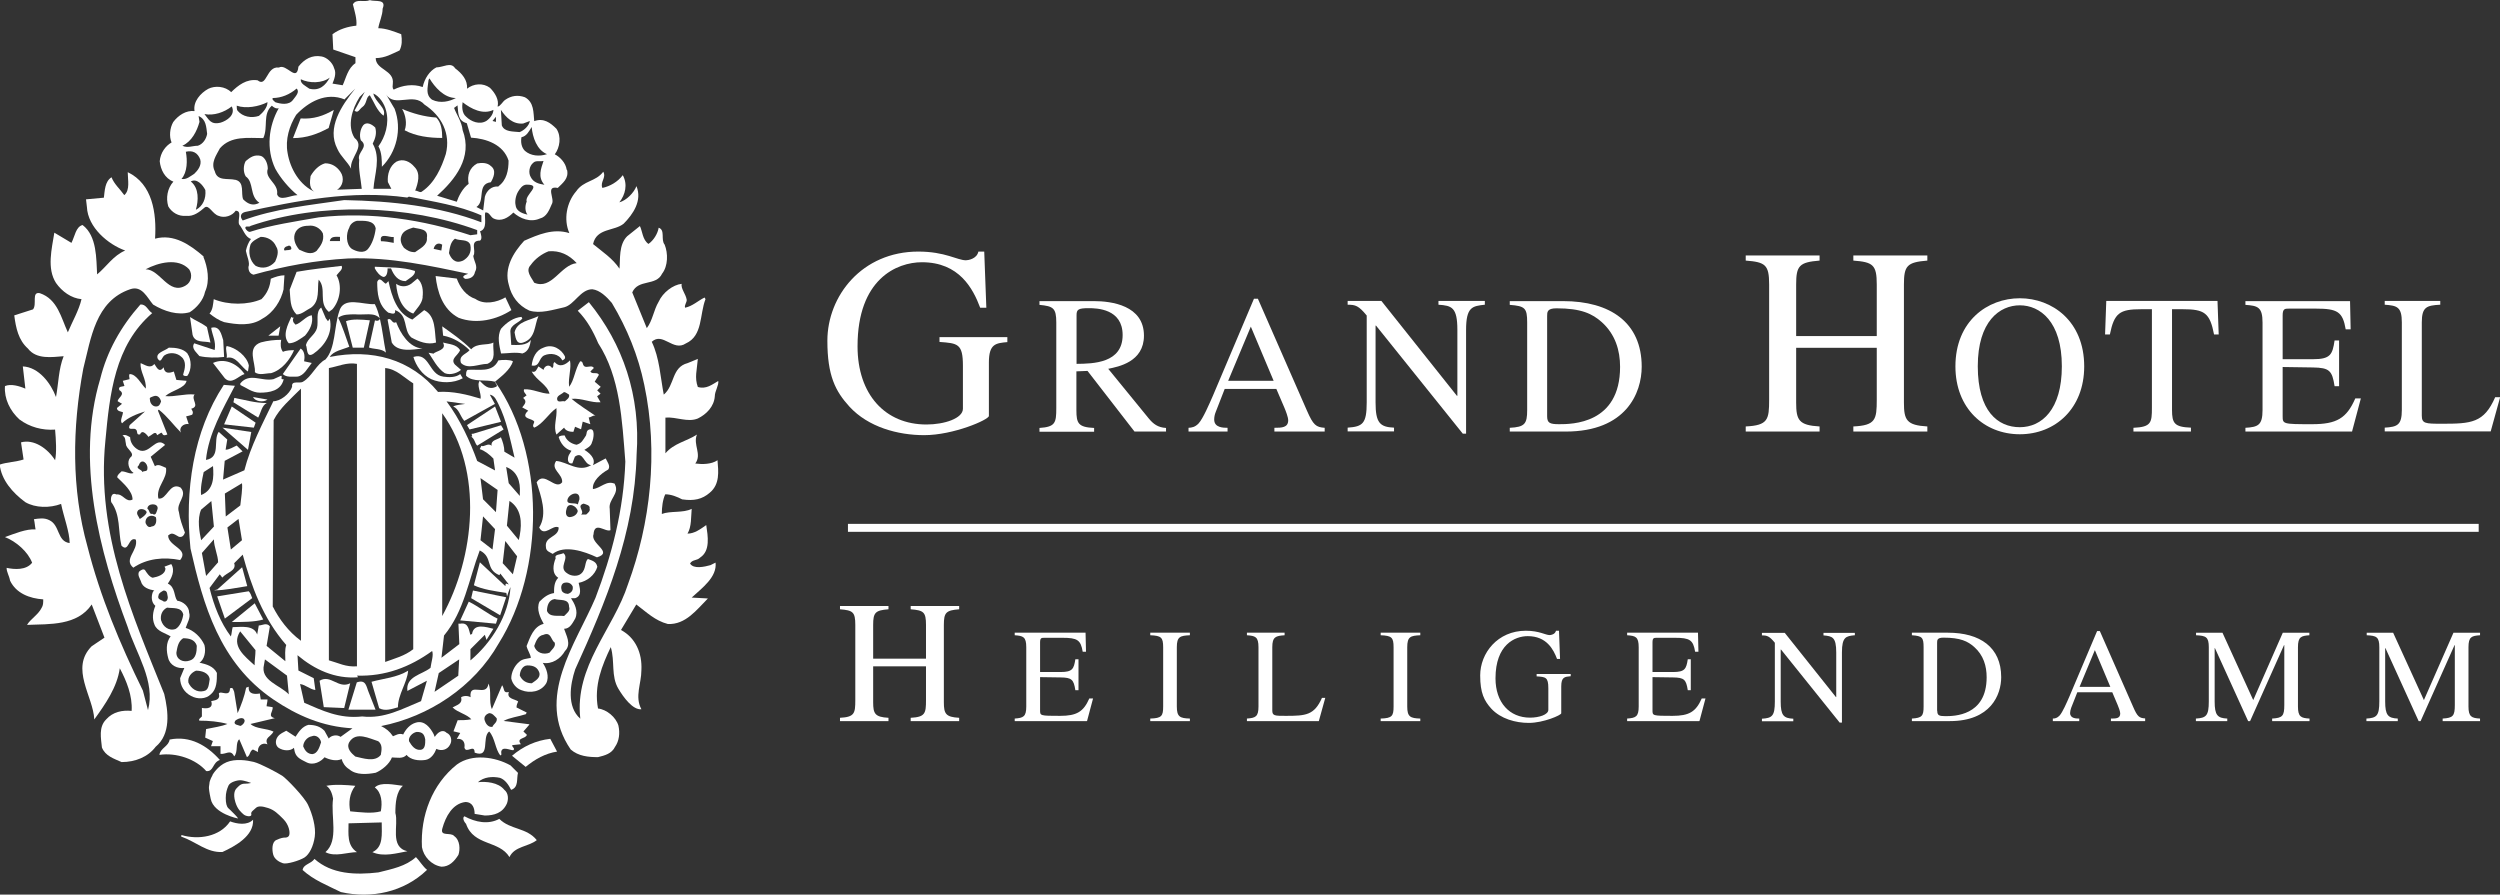 <svg xmlns="http://www.w3.org/2000/svg" id="Grand_Hotel_Logo" data-name="Grand Hotel Logo" viewBox="0 0 166.55 59.6"><rect x="0" y="0" width="166.55" height="59.6" fill="#333333" stroke="none"/><defs><style>      .cls-1 {        fill: #fff;        stroke-width: 0px;      }    </style></defs><g><g><path class="cls-1" d="M67.12,22.79c-.78.07-1.24.11-1.24,1.36v3.56c0,.25-2.36,1.28-4.31,1.28-1.75,0-3.72-.53-4.98-1.9-.94-1.03-1.47-2.07-1.47-4.39,0-2.98,2.3-5.94,6.06-5.94,1.79,0,2.6.58,3.17.58.14,0,.73-.09.83-.58h.39l.14,3.74h-.41c-.48-1.28-1.4-3.03-3.88-3.03-1.68,0-4.29,1.12-4.29,5.6,0,3.21,1.84,5.21,4.59,5.21,1.2,0,2.43-.41,2.43-1.05v-2.87c0-1.47-.35-1.49-1.56-1.58v-.32h4.52v.32Z"></path><path class="cls-1" d="M77.69,28.75h-2.11l-3.13-4.04-.74.03v2.59c0,.88.13,1.13,1.18,1.18v.25h-3.64v-.25c1.06-.07,1.12-.34,1.12-1.33v-5.69c0-.97-.2-1.09-1.12-1.18v-.25h3.62c1.17,0,3.34.28,3.34,2.3,0,1.76-1.71,2.07-2.38,2.21l2.71,3.32c.29.35.6.59,1.14.62v.25ZM71.72,24.24c1.1-.01,3.07-.04,3.07-1.92,0-1.75-1.72-1.79-2.26-1.79-.7,0-.81.09-.81.47v3.23Z"></path><path class="cls-1" d="M88.25,28.75h-3.35v-.25c.49,0,.92-.01.92-.5,0-.21-.17-.64-.25-.83l-.54-1.26h-3.44l-.6,1.54c-.07.17-.1.35-.1.5,0,.55.62.55.89.55v.25h-2.6v-.25c.21-.01.43-.04.67-.29.3-.33.71-1.29.96-1.86l2.73-6.45h.26l3.27,7.46c.42.96.6,1.1,1.18,1.14v.25ZM84.85,25.37l-1.52-3.61-1.51,3.61h3.03Z"></path><path class="cls-1" d="M98.92,20.3c-.83.09-1.25.14-1.25,1.68v6.91h-.22l-5.78-7.2h-.03v5.12c0,1.35.28,1.64,1.23,1.68v.25h-3.09v-.25c1-.07,1.27-.26,1.27-1.68v-5.79c-.54-.66-.75-.72-1.27-.72v-.25h2.25l5.03,6.32h.03v-4.39c0-1.51-.37-1.62-1.26-1.68v-.25h3.09v.25Z"></path><path class="cls-1" d="M100.58,28.5c1-.05,1.16-.26,1.16-1.18v-5.83c0-.97-.14-1.1-1.16-1.18v-.25h3.55c3.15,0,5.24,1.43,5.24,4.37,0,1.75-1.04,4.32-5.06,4.32h-3.73v-.25ZM103.07,27.72c0,.45.16.54.79.54.84,0,4.07,0,4.07-3.82,0-1.1-.32-2.17-1.22-2.98-.63-.56-1.37-.92-3.02-.92-.62,0-.62.25-.62.51v6.67Z"></path><path class="cls-1" d="M116.3,28.41c1.49-.07,1.56-.46,1.56-1.79v-7.67c0-1.31-.25-1.49-1.56-1.59v-.34h4.92v.34c-1.35.11-1.56.34-1.56,1.59v3.44h5.37v-3.44c0-1.31-.25-1.49-1.56-1.59v-.34h4.93v.34c-1.35.11-1.56.34-1.56,1.59v7.87c0,1.17.18,1.51,1.56,1.59v.34h-4.93v-.34c1.49-.07,1.56-.46,1.56-1.79v-3.45h-5.37v3.65c0,1.17.18,1.51,1.56,1.59v.34h-4.92v-.34Z"></path><path class="cls-1" d="M130.27,24.41c0-3.02,2.14-4.54,4.29-4.54s4.29,1.52,4.29,4.54c0,2.8-1.92,4.52-4.29,4.52s-4.29-1.72-4.29-4.52ZM137.36,24.4c0-2.99-1.46-4.06-2.8-4.06s-2.8,1.06-2.8,4.06,1.34,4.06,2.8,4.06,2.8-1.17,2.8-4.06Z"></path><path class="cls-1" d="M145.96,28.75h-3.83v-.25c1.19-.05,1.23-.35,1.23-1.33v-6.57h-.71c-1.44,0-1.8.25-2.09,1.68h-.32l.08-2.23h7.41l.08,2.23h-.31c-.28-1.44-.64-1.68-2.09-1.68h-.71v6.71c0,.89.16,1.14,1.26,1.18v.25Z"></path><path class="cls-1" d="M156.68,28.75h-7.09v-.25c.84-.05,1.14-.17,1.14-1.18v-5.83c0-1.04-.32-1.12-1.14-1.18v-.25h6.97l.04,1.88h-.33c-.2-1.17-.54-1.38-2-1.38h-1.77c-.28,0-.43,0-.43.45v2.92h2.02c1.17,0,1.3-.31,1.44-1.25h.3v3.05h-.3c-.16-1.05-.35-1.23-1.44-1.25l-2.02-.03v3.26c0,.54,0,.55,1.96.55,1.64,0,2.3-.39,2.88-1.72h.37l-.59,2.22Z"></path><path class="cls-1" d="M162.56,20.3c-.89.05-1.22.14-1.22,1.18v6.21c0,.53.24.54,1.33.54,1.97,0,2.81-.05,3.56-1.77h.33l-.63,2.28h-7.06v-.25c.84-.05,1.14-.17,1.14-1.18v-5.83c0-1.04-.32-1.12-1.14-1.18v-.25h3.7v.25Z"></path></g><rect class="cls-1" x="56.49" y="34.9" width="108.64" height=".53"></rect><g><path class="cls-1" d="M55.96,47.82c.97-.05,1.02-.3,1.02-1.17v-5.02c0-.86-.16-.97-1.02-1.04v-.22h3.23v.22c-.88.07-1.02.22-1.02,1.04v2.25h3.52v-2.25c0-.86-.16-.97-1.02-1.04v-.22h3.23v.22c-.88.07-1.02.22-1.02,1.04v5.15c0,.77.12.99,1.02,1.04v.22h-3.23v-.22c.97-.05,1.02-.3,1.02-1.17v-2.26h-3.52v2.39c0,.77.12.99,1.02,1.04v.22h-3.23v-.22Z"></path><path class="cls-1" d="M72.4,48.04h-4.8v-.17c.57-.04.77-.12.77-.8v-3.95c0-.7-.21-.76-.77-.8v-.17h4.72l.03,1.27h-.22c-.13-.79-.36-.93-1.35-.93h-1.2c-.19,0-.29,0-.29.3v1.98h1.37c.79,0,.88-.21.98-.85h.21v2.06h-.21c-.11-.71-.24-.84-.98-.85l-1.37-.02v2.21c0,.36,0,.37,1.33.37,1.11,0,1.56-.27,1.95-1.16h.25l-.4,1.5Z"></path><path class="cls-1" d="M76.63,47.87c.76-.02.86-.17.86-.8v-3.95c0-.66-.13-.77-.86-.8v-.17h2.64v.17c-.65.03-.87.09-.87.8v3.95c0,.69.21.78.87.8v.17h-2.64v-.17Z"></path><path class="cls-1" d="M85.59,42.32c-.6.04-.83.1-.83.8v4.21c0,.36.16.36.9.36,1.33,0,1.9-.04,2.41-1.2h.22l-.43,1.55h-4.79v-.17c.57-.04.77-.12.77-.8v-3.95c0-.7-.21-.76-.77-.8v-.17h2.51v.17Z"></path><path class="cls-1" d="M91.98,47.87c.76-.02.86-.17.86-.8v-3.95c0-.66-.13-.77-.86-.8v-.17h2.64v.17c-.65.03-.87.09-.87.8v3.95c0,.69.21.78.87.8v.17h-2.64v-.17Z"></path><path class="cls-1" d="M104.63,45.05c-.39.04-.62.05-.62.68v1.79c0,.12-1.18.64-2.16.64-.88,0-1.87-.27-2.5-.95-.47-.52-.74-1.04-.74-2.21,0-1.49,1.16-2.98,3.04-2.98.9,0,1.31.29,1.59.29.07,0,.36-.04.42-.29h.2l.07,1.88h-.2c-.24-.64-.7-1.52-1.95-1.52-.85,0-2.15.56-2.15,2.81,0,1.61.93,2.62,2.3,2.62.61,0,1.22-.2,1.22-.52v-1.44c0-.74-.18-.75-.78-.79v-.16h2.27v.16Z"></path><path class="cls-1" d="M113.2,48.04h-4.8v-.17c.57-.04.77-.12.77-.8v-3.95c0-.7-.21-.76-.77-.8v-.17h4.72l.03,1.27h-.22c-.13-.79-.36-.93-1.35-.93h-1.2c-.19,0-.29,0-.29.3v1.98h1.37c.79,0,.88-.21.98-.85h.2v2.06h-.2c-.11-.71-.24-.84-.98-.85l-1.37-.02v2.21c0,.36,0,.37,1.33.37,1.11,0,1.56-.27,1.95-1.16h.25l-.4,1.5Z"></path><path class="cls-1" d="M123.55,42.32c-.56.06-.84.1-.84,1.14v4.68h-.15l-3.91-4.87h-.02v3.47c0,.92.19,1.11.84,1.14v.17h-2.09v-.17c.68-.04.86-.18.86-1.14v-3.92c-.36-.44-.51-.49-.86-.49v-.17h1.52l3.41,4.28h.02v-2.97c0-1.02-.25-1.09-.85-1.14v-.17h2.09v.17Z"></path><path class="cls-1" d="M127.37,47.87c.68-.04.78-.18.78-.8v-3.95c0-.66-.1-.75-.78-.8v-.17h2.4c2.14,0,3.55.97,3.55,2.96,0,1.18-.7,2.93-3.42,2.93h-2.53v-.17ZM129.06,47.35c0,.3.11.36.53.36.57,0,2.76,0,2.76-2.59,0-.75-.21-1.47-.83-2.02-.43-.38-.92-.62-2.05-.62-.42,0-.42.17-.42.35v4.52Z"></path><path class="cls-1" d="M142.9,48.04h-2.27v-.17c.33,0,.62,0,.62-.34,0-.14-.12-.44-.17-.56l-.36-.85h-2.33l-.41,1.04c-.04.12-.07.24-.07.34,0,.37.42.37.61.37v.17h-1.76v-.17c.14,0,.29-.03.45-.2.2-.22.48-.87.65-1.26l1.85-4.37h.18l2.22,5.05c.28.65.41.75.8.77v.17ZM140.59,45.76l-1.03-2.45-1.02,2.45h2.05Z"></path><path class="cls-1" d="M153.86,42.32c-.56.04-.77.1-.77.8v3.95c0,.68.2.77.77.8v.17h-2.49v-.17c.69-.04.81-.17.81-.9v-3.99h-.02l-2.26,5.06h-.13l-2.21-4.86h-.02v3.55c0,.92.19,1.11.84,1.14v.17h-2.09v-.17c.68-.04.86-.18.86-1.14v-3.61c0-.69-.19-.77-.85-.8v-.17h1.76l2.05,4.49,1.97-4.49h1.77v.17Z"></path><path class="cls-1" d="M165.22,42.32c-.56.04-.77.1-.77.8v3.95c0,.68.21.77.77.8v.17h-2.49v-.17c.69-.04.81-.17.81-.9v-3.99h-.02l-2.26,5.06h-.13l-2.21-4.86h-.02v3.55c0,.92.19,1.11.84,1.14v.17h-2.09v-.17c.68-.04.86-.18.86-1.14v-3.61c0-.69-.19-.77-.84-.8v-.17h1.76l2.05,4.49,1.97-4.49h1.77v.17Z"></path></g></g><g><path class="cls-1" d="M14.16,51.62s.33-.59.93-.84c.6-.25,1.36-.13,1.82-.02.46.12,1.58.72,1.89.92.28.18,1.47,1.41,1.72,1.94.29.61.54,1.49.45,2.12-.09.64-.36,1.18-.69,1.39-.34.21-1.18.46-1.43.38-.25-.08-.57-.27-.65-.58-.08-.3-.1-.83.21-.97.31-.14.46-.16.57-.16,0,0,.23.02.29-.17.06-.2-.02-.68-.39-1.06-.37-.37-.61-.61-1.02-.74-.4-.13-.67-.15-.82,0-.15.15-.34.25-.3.4.06.23-.37.16-.52.02-.15-.14-.39-.32-.54-.81-.18-.59,0-.85.09-.93.09-.09.24-.3.52-.3s.44-.05.44-.05c0,0-.48-.18-.72-.18s-.69.13-.79.36c-.1.23-.18.47-.18.82s.06.57.17.68c.11.11.16.14.39.38.24.24.26.31.26.31,0,0-1.61-.31-1.82-1.3-.2-.92-.09-.85-.09-1.01,0-.23.21-.58.21-.58Z"></path><path class="cls-1" d="M29.06,7.83c.34.34.4.85.4,1.36-.85,0-1.76-.11-2.5-.51.17-.45.06-1.02-.17-1.42.68.29,1.48.52,2.27.57Z"></path><path class="cls-1" d="M21.91,8.52c-.74.4-1.48.68-2.39.68l.51-1.31c.85.06,1.53-.17,2.21-.57l-.34,1.19Z"></path><path class="cls-1" d="M37.75,11.3c-.06-.45-.45-.85-.79-1.02.34-.45.45-1.19.11-1.7-.4-.4-.85-.74-1.48-.51-.06-.56,0-1.25-.62-1.59-.46-.17-.91-.11-1.31.17-.17.11-.34.45-.51.45.11-.45-.17-.91-.51-1.25-.46-.34-1.08-.29-1.53.06.06-.57-.34-1.02-.79-1.36-.28-.45-.79-.06-1.25-.06-.45.23-.79.74-.91,1.31-.63-.23-1.36-.12-1.93.17-.12-.11-.06-.29-.06-.4.11-.91-1.14-.91-1.14-1.7.62,0,1.08-.28,1.59-.51.17-.34.17-.68.11-1.08-.45-.17-1.02-.4-1.53-.4.06-.4.29-.85.29-1.3.28-.68-.51-.45-.85-.57-.4.17-.91-.12-1.13.28.11.45.28.97.23,1.42-.57.06-1.14.23-1.59.57l.05,1.02,1.48.51v.4c-.51.34-.62.97-.85,1.47l-.68-.11c.11-.28.28-.68.11-1.02-.11-.4-.51-.74-.85-.79-.62-.11-1.13.17-1.53.68-.11,1.08-.79-.23-1.3.06-.85-.11-.79,1.36-1.42.85-.74-.11-1.3.34-1.76.79-.4-.4-1.08-.45-1.53-.22-.51.28-1.02.85-.91,1.48-.57-.06-1.08.28-1.42.73-.23.4-.28.97-.11,1.36-.4.23-.74.68-.79,1.25.06.57.34,1.14.91,1.36-.4.45-.51,1.08-.34,1.65.23.4.68.68,1.19.63.51.06.91-.28,1.25-.57.28-.17.51.45.91.57.4.17.91,0,1.14-.34.45,0,.11.62.23.91.28.34.4.85.79.97-.17.22-.28.51-.34.79.06.34.29.79.17,1.08,0,.28.11.45.34.51,2.04-.57,4.14-.96,6.3-1.08,2.84-.11,5.56.51,8,1.02-.11.06-.28.06-.34.22.06.06.11.12.17.12.34,0,.57-.17.62-.45.23-.4-.06-.68-.11-1.08.23-.34-.28-1.02.45-1.02.17-.11.06-.45,0-.62.51-.17.28-.85.34-1.25.28-.06.34.29.57.4.51.23.97-.06,1.31-.4.45.4,1.13.68,1.76.4.46-.11.63-.57.8-.96.23-.34-.46-1.25.4-1.08.34-.34.74-.63.62-1.19ZM30.82,6.81c.57.45,1.36.85,2.05.51,0,.28-.23.57-.46.73-.45.28-1.02.06-1.36-.28-.28-.23-.28-.68-.23-.97ZM33.04,7.78v.34l-.23-.06.23-.28ZM28.55,5.33l.06-.11c.34.57.97,1.31,1.76,1.31-.4.22-1.02.39-1.59.11-.45-.34-.28-.79-.23-1.31ZM20.04,5.28c.57.28,1.42.28,1.93-.11-.28.51-.68.91-1.36.74-.23-.17-.62-.34-.57-.62ZM22.93,6.64l.74-.74c-.91,1.13-1.93,2.61-1.19,4.03.23.51.68.85.91,1.31-.11-.74.97-1.48.23-2.05-.51-.8-.17-1.93.34-2.73l.34-.34-.68,1.25c.23.22.34-.12.51-.23.34-.23.23-.68.51-.79.28.45.46,1.02.91,1.36.23-.51-.57-.91-.68-1.48.4.17.74.68.85,1.14.23.85-.06,1.76-.51,2.38.23.4.23.96.23,1.36.97-.96,1.36-2.5.85-3.86l-.57-.96c.57.91,1.82-.17,2.56.68,1.13.74,1.76,1.93,1.42,3.29-.29.91-.74,1.93-1.59,2.5-.11.11-.28-.06-.45-.06.17-.46.4-1.14-.06-1.59-.28-.34-.74-.57-1.19-.34-.45.28-.62.85-.57,1.36l.23.45h-1.19c.06-.96.51-2.04-.05-3.01.17-.34.28-.68.17-1.07-.23-.23-.57-.4-.79-.17-.23.28-.28.74-.17,1.02.57.45-.28.79-.11,1.3-.06.63.11,1.31.17,1.93l-1.65.06c.4-.22.51-.79.23-1.19-.23-.34-.57-.57-1.02-.57-.4.11-.74.45-.97.85-.06.4-.11.91.34,1.08-1.08-.45-1.7-1.59-1.87-2.61-.17-.91.12-1.82.57-2.55.8-.85,1.99-1.54,3.24-1.02ZM18.17,6.53c.56,0,1.13-.23,1.59-.63.23.22-.06.51-.23.74-.28.4-.85.28-1.19.17-.11-.11-.23-.17-.17-.28ZM17.82,6.81c0,.34-.29.68-.57.91-.51.17-1.08.06-1.42-.34-.06-.06-.06-.23-.06-.34.62.22,1.48.06,2.04-.23ZM12.09,11.92c.4-.45.4-1.25.29-1.81.45-.11.79.06.96.51.11.4-.17.74-.4.96-.28.17-.51.4-.85.34ZM13.05,13.96c.17-.57.23-1.42-.34-1.87.4-.23.79.22.97.57.06.57-.17,1.08-.62,1.31ZM13.17,9.71c-.34,0-.68.17-1.02,0,.62-.28.97-.97,1.14-1.59l-.06-.39c.51.22.51.74.57,1.19-.06.34-.28.68-.62.79ZM13.62,7.6c.62.12,1.31-.11,1.82-.51.28.57-.34.96-.74,1.08-.68.17-.79-.23-1.08-.57ZM15.67,11.98c-.51-.12-1.19.11-1.36-.57-.29-.57.11-1.08.34-1.53.74-.85,1.87-.68,2.89-.68.34-.73-.06-1.59.57-2.16.11.11.28.22.46.17-.68,1.19-.85,2.72-.23,4.03.34.62.91,1.3,1.48,1.76-.45,0-1.19.45-1.36-.06.11-.74-.85-1.02-.62-1.7,0-.34-.17-.74-.45-.85-.46-.12-.74.11-1.02.34-.17.29-.17.74,0,1.02.57.4.23,1.3.91,1.76-.4.22-.74.11-1.08-.23-.17-.4.12-1.14-.51-1.3ZM18.33,17.43c-.34.4-.85.51-1.3.28-.4-.34-.51-.91-.34-1.42.11-.23.45-.4.68-.51.45,0,.85.23,1.02.63.23.34.06.74-.06,1.02ZM18.96,16.69c-.11-.11.06-.28.17-.28.17-.11.28,0,.28.17-.05.11-.28.06-.45.11ZM21.12,16.69c-.4.34-.8.11-1.19-.06-.28-.34-.45-.79-.23-1.19.17-.28.46-.4.85-.4.4-.06.8.17.96.51.11.51-.17.85-.4,1.14ZM22.65,16.06h-.68c.06-.34.4-.28.68-.28v.28ZM24.52,16.58c-.28.34-.79.17-1.08,0-.4-.28-.4-1.02-.17-1.42.06-.23.28-.4.51-.45.46,0,1.14-.06,1.25.51-.06.51-.23,1.02-.51,1.36ZM26.23,16.18c-.28-.06-.62-.11-.85-.11-.12-.62.57-.23.85-.28v.4ZM28.44,15.84c.06.51-.51.74-.79.96-.34,0-.51-.11-.74-.29-.17-.22-.28-.51-.17-.79.11-.34.45-.45.79-.56.4.11,1.02.06.91.68ZM29.4,16.69l-.51-.11c.06-.28.28-.46.57-.28l-.06.4ZM30.82,17.37c-.51.23-.79-.17-.91-.51.06-.4.11-.74.4-.96.34.17.85,0,1.02.4.11.51-.11.85-.51,1.08ZM31.79,15.61l-.45.06c-3.12-1.02-6.59-1.59-10.1-1.19-1.59.28-3.18.51-4.6.97-.11,0-.23-.12-.29-.23-.06-.23.29-.06.34-.17,4.65-1.59,10.5-1.42,15.1.28v.29ZM32.07,14.81c-2.84-1.08-5.96-1.42-9.14-1.48-2.33.34-4.65.57-6.76,1.36-.23-.28-.11-.51.17-.57,3.41-.74,7.1-1.48,10.79-.96l.11-.06c1.65.34,3.29.57,4.83,1.25v.45ZM33.21,12.43c-.45-.06-.8.28-.91.68l-.11.91-.45-.23c.62-.4,0-1.53.96-1.65.17-.29.4-.79,0-1.08-.23-.23-.62-.23-.91-.17-.51.28-.68.79-.57,1.36-.4.28-.68.85-.79,1.19l-1.31-.4c1.19-1.07,2.39-2.55,1.7-4.37-.06-.57-.4-1.02-.57-1.48l.23-.17c.06.51,0,1.02.62,1.19l.28.96c1.02.06,2.16.46,2.5,1.53,0,.63-.12,1.31-.68,1.71ZM33.43,8.34l-.06-1.02c.34.51.8.97,1.48.91l.45-.17c-.06.34-.4.63-.68.74-.45-.05-1.02,0-1.19-.45ZM35.08,13.45c-.11.28-.11.63.06.85-.23-.06-.74-.17-.79-.63-.06-.23,0-.63.17-.91.11-.17.28-.46.57-.46,1.08,0-.17.68,0,1.14ZM35.36,11.8c-.17-.28-.11-.74.17-.96.17-.17.45-.06.68-.12-.17.52-.4,1.08.06,1.59-.4-.06-.74-.17-.91-.51ZM34.97,10.05c-.23-.23-.29-.57-.23-.91.34-.06.51-.4.68-.68.06.68.34,1.53,1.02,1.81-.51.17-1.08.12-1.47-.22Z"></path><path class="cls-1" d="M45.47,33.27c.74.11,1.31,0,1.82-.45.68-.57.57-1.42.51-2.16-.4.28-1.02.28-1.48.22.46-.62-.17-1.25.11-1.93-.68.45-1.53.57-2.1,1.25v-2.38c.74-.06,1.48.34,2.16.06.57-.28,1.08-.79,1.13-1.48,0-.34.28-.74.23-1.02-.4.23-.8.57-1.36.4-.23-.62-.06-1.13,0-1.87l-.68.28c-1.08.28-.85,1.48-1.59,2.1-.23-1.19-.28-2.44-.8-3.52.74-.68,1.42.68,2.27.11,1.14-.51.91-1.93,1.31-2.95l-.06-.11c-.45.22-.79.57-1.3.68-.06-.17.11-.34.11-.52-.06-.4-.4-.74-.34-1.07-.57.06-1.25.57-1.53,1.19-.34.57-.4,1.25-.79,1.76l-.97-2.38c.4-.91,1.59-.4,1.99-1.25.4-.51.4-1.36.17-1.93-.28-.34.06-.97-.4-1.13-.06.39-.34.85-.68,1.08-.4-.28-.4-.85-.57-1.19l-.85.68c-.57.57-.45,1.53-.51,2.16-.45-.68-1.14-1.13-1.76-1.64.23-1.08,1.42-.85,2.04-1.36.62-.63,1.25-1.53.85-2.5-.17.45-.68.96-1.14,1.08.4-.51.57-1.19.23-1.81-.34.45-.85.74-1.36.85-.17-.4.28-.68.06-1.08-.51.68-1.3.57-1.81,1.31-.63.73-.85,1.87-.45,2.78-1.08-.34-2.1.11-3.01.51-.73.8-1.36,1.82-1.02,2.95.17.74.62,1.36,1.36,1.7.74.23,1.59-.06,2.33-.22.68-.17,1.08-1.2,1.87-1.2.51.06.96.51,1.3.91,1.02,1.7,1.76,3.52,2.16,5.45.96,4.54.4,9.25-1.08,13.28-.97,3.01-3.58,5.45-3.18,8.97-.91-.8-.68-2.27-.34-3.29,2.04-4.49,3.97-9.08,4.09-14.3.28-3.92-.91-7.38-3.18-10.16l-.74.57c.62.63,1.02,1.36,1.36,2.16,1.47,2.27,1.59,5.11,1.81,7.89-.11,3.24-.91,6.25-1.99,9.08-1.31,3.07-4.03,6.64-1.65,10.1.51.45,1.19.51,1.82.51.45-.11.91-.23,1.13-.68.28-.4.34-.91.23-1.42-.17-.57-.79-1.08-1.36-1.14-.29-1.53.28-2.9.85-4.09.29.97,0,1.93.51,2.78.34.57.96,1.42,1.53,1.36-.46-.85,0-1.7,0-2.61.06-1.14-.4-2.16-1.36-2.67l1.02-1.7c.68.51,1.25,1.08,2.1,1.3,1.19.06,1.93-.96,2.67-1.7l-1.08-.06c.68-.63,1.7-1.36,1.59-2.33l-.34.17c-.4.11-1.13.28-1.36-.11.17-.28.45-.17.68-.4.68-.45.51-1.42.4-2.16-.4.28-.79.57-1.25.57.28-.46.23-1.13.28-1.65-.57.29-1.42.12-1.99.34,0-.45.06-.96.23-1.31.4,0,.8.17,1.13.34ZM35.59,18.84c-.17-.34-.62-.79-.23-1.19.28-.4.74-.74,1.19-.91.74-.06,1.36.23,1.87.79-1.08.11-1.65,1.82-2.84,1.3Z"></path><path class="cls-1" d="M13.57,17.09c-.91-.79-1.99-1.53-3.24-1.19.11-1.71-.17-3.64-1.82-4.43,0,.51.17,1.19-.23,1.53-.28-.4-.68-.74-.85-1.19-.45.28-.45.91-.51,1.36l-1.19.11.06.51c.06,1.36,1.42,2.5,2.55,2.9-.8.34-1.25,1.08-1.87,1.59-.06-1.02,0-2.56-.97-3.29-.45.12-.51.74-.74,1.19l-1.14-.68c-.17,1.08-.51,2.38.11,3.35.4.57,1.02,1.02,1.7,1.08-.17.74-.63,1.53-.91,2.21-.45-.97-.68-2.21-1.87-2.61-.57-.11-.17.74-.45,1.08l-1.25.4c.11.85.28,1.65.91,2.21.57.74,1.59.57,2.38.51-.34.85-.34,1.82-.51,2.72-.34-.91-1.14-1.99-2.21-2.04l.17,1.48c-.4-.17-.96-.34-1.36-.17-.06.85.34,1.65.96,2.22.68.51,1.53.74,2.38.68.06.68.11,1.53,0,2.04-.51-.8-1.42-1.42-2.27-1.19l.17,1.14c-.51.17-1.08.17-1.59.34.11,1.02.85,1.87,1.7,2.5.68.4,1.65.4,2.39.12.17.85.57,1.87.57,2.61-.85-.11-.63-1.19-1.36-1.53-.34-.17-.68-.11-1.02-.06.06.23.06.45.11.68-.62-.05-1.42.29-2.04.51.74.29,1.53.97,1.81,1.71-.4.51-1.19.45-1.7.34,0,.29.17.51.23.85.4.85,1.31,1.19,2.21,1.25,0,.23,0,.4-.11.57-.23.46-.74.74-.97,1.13,1.53-.06,3.35.06,4.31-1.36l.85,2.21-.85.57c-1.47,1.48.11,3.35.17,4.88.74-1.02,1.53-2.16,1.7-3.41.45.85.85,1.82.79,2.84-.62-.06-1.25.06-1.7.57-.51.51-.34,1.25-.28,1.87.23.57.8.74,1.31.97.91,0,1.76-.34,2.27-1.02,1.02-.85.85-2.33.57-3.52-2.1-5.22-4.54-10.67-3.92-16.86.29-3.12.62-6.36,3.12-8.51-.29-.17-.4-.62-.79-.57-1.31,1.48-2.22,3.12-2.67,4.94-1.65,5.5-.06,11.52,1.82,16.52.57,1.81,1.87,3.63,1.36,5.56l-.34-1.3c-1.53-3.12-2.84-6.25-3.69-9.59-1.08-3.86-1.02-7.89-.28-11.87.51-1.99.8-4.49,3.12-5.28.79-.28,1.14.57,1.53,1.02.74.45,1.65.74,2.44.51.45-.28.91-.8,1.02-1.36.34-.74.17-1.65-.11-2.33ZM12.37,19.02c-1.13.68-1.7-1.08-2.67-1.08.85-.45,2.16-.79,2.9,0,.23.34.17.85-.23,1.08Z"></path><path class="cls-1" d="M22.76,17.71c.11.23-.17.4-.34.63.4.68.23,1.7-.28,2.27l-.23.17c-.74-.62-.12-1.53-.68-2.15-.11.62.11,1.41-.51,1.87-.34.17-.62.45-.96.45-.46-.45-.4-1.02-.46-1.65l.46-1.19c.96-.17,1.99-.28,3.01-.4Z"></path><path class="cls-1" d="M27.64,18.05c.06.28-.4.51-.62.68-.51,0-.79-.4-.97-.85h-.23c0,.11,0,.57-.28.57-.23-.06-.45-.34-.57-.57v-.11c.91.06,1.82,0,2.67.28Z"></path><path class="cls-1" d="M18.9,19.24c-.17.79-.68,1.59-1.42,1.99-.74.51-1.7.4-2.55.23-.34-.11-.68-.34-.97-.57.23-.28.23-.62.28-.96.96.4,2.27.4,3.18,0,.4-.4.57-.85.62-1.36.28-.12.62-.23.91-.23l-.06.91Z"></path><path class="cls-1" d="M30.43,18.56c.23.62.62,1.14,1.25,1.36.57.4,1.42.23,1.99-.11l.4.85c-.96.63-2.32.97-3.52.51-1.08-.57-1.42-1.76-1.53-2.78l1.42.17Z"></path><path class="cls-1" d="M28.16,19.81c-.06.45-.4.74-.63,1.08-.79-.28-1.08-1.19-1.14-1.98.4.28.85.17,1.14-.12l.28-.23c.34.28.4.8.34,1.25Z"></path><path class="cls-1" d="M25.71,18.9c.06-.06.11-.12.17-.17.22,1.02.57,2.16,1.59,2.56l.79-.63c.79.4.68,1.42.79,2.16-.57.17-1.14-.06-1.65-.34-.57-.51-.17-1.48-1.08-1.82.06.4-.34.17-.45.17-.68-.51-.74-1.31-.74-2.05.17-.4.4.06.57.12Z"></path><path class="cls-1" d="M21.68,21.17l.17.23.12-.17c.22.96-.34,1.81-1.08,2.33-.51.34-.4-.4-.51-.57.11-.45.62-.68.74-1.14.11-.45-.11-1.08.28-1.36l.29.68Z"></path><path class="cls-1" d="M20.77,21c.11.51-.11.96-.45,1.36-.34.23-.68.51-1.08.51-.46-.51-.06-1.25.17-1.76.06.06.11.06.17.06-.11.06-.06.28,0,.34l.11.12c.4-.12.68-.57,1.08-.63Z"></path><path class="cls-1" d="M35.87,21.06c-.28.62-.17,1.48-1.02,1.76-.51.17-.51-.46-.57-.68.17-.74,1.02-.79,1.59-1.08Z"></path><path class="cls-1" d="M34.79,21.23c-.22.28-.79.4-.79.85l.06.9c.46,0,1.02.06,1.31-.34-.06.4-.17.79-.57.91-.45-.11-1.02,0-1.42,0-.11-.51-.28-1.13,0-1.65.4-.45.85-.74,1.36-.79l.06.12Z"></path><path class="cls-1" d="M13.79,21.8l.23,1.02c-.4-.12-1.02.06-1.19-.51l-.17-1.19c.34.23.79.4,1.14.68Z"></path><path class="cls-1" d="M26.39,21.46c.29.74.85,1.7,1.76,1.76-.63.06-1.65.28-2.05-.4l-.28-1.53c.28-.17.28.34.57.17Z"></path><path class="cls-1" d="M24.24,23.16h-.74l-.45-1.76c.4-.17,1.08-.11,1.59-.06l-.4,1.81Z"></path><polygon class="cls-1" points="17.88 22.36 18.67 21.74 18.56 22.36 17.88 22.36"></polygon><path class="cls-1" d="M31.39,23.27c.4-.45,1.08-.23,1.48-.45-.06.57.23,1.14-.4,1.42-.57,0-1.3.4-1.76-.06-.17-.51.34-.57.57-.85-.45-.45-1.08-.85-1.76-.97l-.06-.62c.62.45,1.31.91,1.93,1.53Z"></path><path class="cls-1" d="M14.87,22.65l.06,1.13c-.51.06-1.14.06-1.65-.06-.17-.23-.57-.51-.34-.85l1.36.45c.11-.57-.17-1.02-.23-1.48.57-.17.68.45.79.79Z"></path><path class="cls-1" d="M18.73,22.65c-.05.28-.05.57.12.79.23-.11.57-.11.74-.11-.28.63-.79,1.31-1.53,1.53-.34,0-.79.17-1.08-.06.06-.63-.57-1.65.4-1.99.45-.12.91-.17,1.36-.17Z"></path><path class="cls-1" d="M30.65,23.33c-.12.34-.68.57-.34.96l.4.35c-.17.17-.68.39-1.08.22-.51-.34-.8-.96-1.08-1.36l.34.06c.11-.17.91-.23.62-.74.4.11.91.11,1.14.51Z"></path><path class="cls-1" d="M16.58,24.35l-.06.4c-.46-.28-.79-1.08-1.42-.91.06-.28-.11-.57,0-.79.62.11,1.36.68,1.48,1.31Z"></path><path class="cls-1" d="M37.63,23.73c.06.17-.06.23-.17.28-.23-.45-.79-.51-1.19-.34-.4.17-.28.79-.85.68.06-.51.28-1.02.79-1.19.62-.28,1.19.12,1.42.57Z"></path><path class="cls-1" d="M12.49,23.56c.28.4.28,1.08,0,1.47-.11.06-.34,0-.28-.11.11-.34.23-.85-.12-1.14-.28-.28-.79-.34-1.13-.11-.17.11-.23.57-.45.23-.17-.4.45-.51.74-.74.45,0,.96.06,1.25.4Z"></path><path class="cls-1" d="M20.26,24.07l.51.11c-.28.34-.51.85-.96.91-.34,0-.74.06-.97-.17l1.19-1.7c.28.17.28.57.23.85Z"></path><path class="cls-1" d="M29.52,25.09c.4.06.85.06,1.14-.17l.17.28c-.62.34-1.48.34-2.1.06-.62-.29-1.02-.91-1.19-1.48,1.08-.34,1.02,1.19,1.99,1.31Z"></path><path class="cls-1" d="M16.29,24.92c-.4.11-.85.74-1.31.28l-.79-1.02c.74-.34,1.59,0,2.1.74Z"></path><path class="cls-1" d="M18.9,25.26c-.17.79-.97.9-1.59.9-.51,0-.91-.34-1.3-.51v-.11c.62-.74,1.42-.11,2.21-.28l.51-.23c.12.06-.11.28.17.23Z"></path><polygon class="cls-1" points="39.51 25.54 39.45 25.37 39.51 25.49 39.51 25.54"></polygon><path class="cls-1" d="M39.79,26c.06-.06.17-.17.23-.23l-.4-.34.28-.46c-.11-.22-.45,0-.57-.22l.23-.23c-.11-.23-.45,0-.62-.11-.17-.12-.06-.34-.29-.34-.34.51-.4,1.3-.74,1.7v-.06c-.06-.57.17-1.19.06-1.7-.28.28-.68.51-1.02.11-.17.11,0,.29-.17.4-.17-.28-.51-.17-.57.12l-.34-.23c-.11.17-.17.45-.45.34.34.62,1.02.85,1.19,1.48-.57,0-1.14-.34-1.7-.29-.06.17.11.29.17.4l-.23.17c.28.23.12.4-.06.63l.4.22-.11.11c-.34.45.4.4.51.62,0,.12-.17.28,0,.4.57-.23.97-.96,1.48-1.3.06.68-.23,1.19,0,1.76l.51-.46c.11.23.4.28.62.28l.11-.34.4.17.11-.51.51.17c-.06-.17-.06-.28-.11-.45.17,0,.28-.17.45-.11-.4-.28-1.14-.74-1.59-1.13.68-.06,1.3.28,1.93.23l-.23-.4.23-.17-.23-.23ZM37.63,26.74c-.17-.06-.45.11-.51-.11-.06-.28.28-.34.45-.51.11,0,.23.11.34.17.06.22-.17.34-.28.45Z"></path><path class="cls-1" d="M12.94,26.28c-.62-.06-1.31.17-1.93.11.45-.4,1.31-.51,1.42-1.02l-.68-.06-.17-.56c-.29.11-.62.17-.68-.28l-.05.06c-.29.34-.46-.17-.57-.28-.28.34-.62.05-.91-.06-.06.57.4,1.08.34,1.7-.34-.34-.62-.97-1.08-.97-.06.11,0,.23,0,.34l-.45.11.11.34c-.11.06-.45,0-.34.28.45.28-.11.51-.11.74.11.06.17.11.29.17l-.34.28c0,.23.28.23.4.28,0,.23-.23.57-.06.74.4-.4,1.02-.63,1.53-.79l-1.02.91c-.17.4.29.17.4.28.17.11,0,.4.29.34.17-.4.51.11.57.17l.06-.06c.17-.06.4-.4.51-.06l.28-.17.06.06c.06.17.23.12.34.06l-.63-1.59.06-.06c.57.45.97,1.02,1.48,1.53-.17-.34.17-.62.51-.57l-.17-.51.4-.11c.11-.17,0-.29-.06-.4.62-.17-.06-.62.23-.96ZM10.39,27.08c-.23,0-.4-.23-.4-.45-.06-.17.11-.17.23-.23.28-.11.45.11.51.34-.06.17-.11.34-.34.34Z"></path><path class="cls-1" d="M17.82,26.62c-.29.22-.85.11-.96-.17l.96.17Z"></path><path class="cls-1" d="M17.77,26.85c-.34.17-.4.68-.57.97l-1.65-1.02.06-.29c.68.12,1.36.34,2.16.34Z"></path><polygon class="cls-1" points="16.91 28.49 14.93 28.27 15.44 27.08 17.03 28.16 16.91 28.49"></polygon><polygon class="cls-1" points="31.28 28.61 31.11 28.32 32.98 27.08 33.38 28.1 31.28 28.61"></polygon><path class="cls-1" d="M31.79,29.69c-.17-.17-.17-.51-.45-.62.28.11-.06-.23.17-.17l1.87-.57.17.28-1.76,1.08Z"></path><polygon class="cls-1" points="16.52 29.97 14.82 28.49 16.74 28.78 16.52 29.97"></polygon><path class="cls-1" d="M40.98,32.24c-.57-.28-.96.29-1.48.34-.06-.51.51-1.02,1.02-1.3.17-.23-.06-.51-.17-.74l-.85.45c.23-.45-.28-.85-.57-1.02.17-.11.45-.23.51-.51.11-.23.23-.97-.17-.85-.23.06-.17.28-.23.4-.23.34-.28.51-.63.62-.34-.06-.68-.28-.79-.62-.11,0-.34,0-.4.11.12.4.4.79.85.91l-.17.28c-.11.23-.11.62.23.56l.17-.45c.57-.4.57.51,1.08.57-.85.51-1.59-.23-2.33-.28-.4.57.45.85.4,1.42-.45.57-1.19-.79-1.7,0,.28.91.74,2.1.17,3.01.34.68.91-.23,1.3,0,0,.68-.96.57-.85,1.31,0,.28.28.34.45.45.79-.62,2.1-.17,2.95.23,1.13-.34-.46-.91-.23-1.53.06-.91.8-.12,1.13-.28l-.05-1.42c-.11-.62.68-1.02.34-1.64ZM37.92,34.45c-.28-.05-.23-.4-.17-.57.11-.45.68-.17.74.17-.06.28-.34.4-.57.4ZM38.6,33.27l-.11.34c-.17-.17-.79.06-.68-.34.11-.4.85-.63.79,0ZM39.05,34.28h-.34c.28-.23-.34-.57.17-.73.17.06.45.11.4.33.06.17-.11.29-.23.4Z"></path><path class="cls-1" d="M11.24,35.65c.23-.23.45,0,.68.11.23.06.34-.11.4-.28-.17-.45-.34-.91-.4-1.36-.23-.62.62-1.08.11-1.64-.74-.4-.91.85-1.48.73-.17-.79.62-1.3.51-2.04-.28-.11-.51-.29-.74-.11l-.28-.63.96-.79c-.62-.62-1.02.68-1.76.34-.34-.17-.57-.51-.57-.85-.11-.06-.34-.23-.51-.11.23.11.17.34.23.56,0,.34.68.62.28.91-.23.28-.11.8.23,1.02-.23.11-.51-.11-.8-.11-.11.11-.29.23-.29.4.4.4,1.02.91,1.02,1.48-.45.23-.62-.4-1.08-.34-.34-.17-.4.28-.34.51.63.85.45,1.93.68,2.9.51.51.45-.63.96-.4.17.74-.85,1.3-.17,1.87.91-.62,2.04-.73,3.12-.51.62-.74-.8-.91-.8-1.64ZM9.25,30.99c.17-.51.62-.12.57.23,0,.23-.23.12-.34.23,0-.17-.51-.23-.23-.45ZM9.31,34.57c-.06-.17-.29-.34-.11-.57.17-.17.51-.06.57.11,0,.17-.34.4-.45.46ZM10.1,35.08c-.23.12-.34-.11-.4-.23-.06-.4.34-.63.68-.4.06.17.06.62-.28.62ZM10.5,33.89c-.06.17-.11.52-.34.34-.23.06-.17-.22-.34-.34,0-.39.74-.39.68,0Z"></path><path class="cls-1" d="M16.46,39.05c-.74.11-1.48.28-2.21.28l.23-.06,1.65-1.48.34,1.25Z"></path><polygon class="cls-1" points="33.32 40.99 31.39 39.85 31.51 39.34 33.72 39.79 33.32 40.99"></polygon><path class="cls-1" d="M16.8,39.85l-1.82,1.36-.51-1.48,2.1-.34c.11.11.17.28.23.45Z"></path><path class="cls-1" d="M33.15,41.21l-.11.34-2.38-.22.57-1.25c.68.34,1.31.85,1.93,1.14Z"></path><path class="cls-1" d="M17.54,41.27c-.56.17-1.42.17-2.1.17l1.53-1.25.56,1.07Z"></path><path class="cls-1" d="M39.79,37.75c-.06-.34-.34-.4-.62-.51-.23.17-.11.68-.45.97-.23.22-.68.17-.91,0-.68-.4.17-1.02-.28-1.36-.17.11-.62.06-.51.34-.17.4-.28,1.02.17,1.3-.28.29-.28.68-.28,1.02-.4.06-.68.28-.97.57-.23.51.06,1.08.28,1.48-.68.17-.91.91-1.14,1.48.06.28.28.57.28.79-.28.06-.57.06-.79.28-.28.23-.51.68-.51,1.08.06.34.34.68.68.79.57.23,1.31.11,1.65-.46.23-.45,0-1.02-.23-1.36.62.11,1.19-.28,1.48-.79.46-.45.06-1.08-.06-1.48.4,0,.57-.4.74-.68.23-.51-.06-1.02-.28-1.36h.28c.51-.17.28-.74.23-1.02.57-.11,1.08-.51,1.25-1.08ZM35.42,45.52c-.34,0-.63-.17-.79-.51,0-.28.17-.68.51-.68.4,0,.68.12.8.51.06.34-.28.51-.51.68ZM36.61,43.48c-.4.17-.91,0-1.02-.45.11-.28.23-.68.62-.74.51-.23.51.4.74.51.11.28-.23.51-.34.68ZM37.58,41.04c-.4-.06-.96.11-1.14-.34,0-.34.12-.74.51-.79.34.11.96-.06.96.51.11.28-.17.45-.34.63ZM37.81,39.56c-.17,0-.4-.11-.4-.28-.06-.17,0-.4.17-.45.23-.06.45,0,.57.23.06.28-.11.45-.34.51Z"></path><path class="cls-1" d="M13.28,44.16c.34-.23.45-.74.34-1.19-.23-.51-.68-.96-1.25-1.14.11-.34.34-.68.23-1.02,0-.4-.4-.74-.79-.79-.23-.28-.12-.91-.63-1.14.23-.34.51-.85.23-1.3l-.45.17.06.12c0,.4-.51.56-.85.62-.23-.06-.4-.34-.51-.51-.11-.11-.28,0-.4.11-.11.23.06.45.12.62.11.45.57.57.91.63-.06,0-.06.06-.11.11-.11.28-.11.68.17.91-.17.4-.23.85-.06,1.25.17.46.74.57,1.08.79-.34.4-.28,1.02-.17,1.42.11.51.63.74,1.08.68l-.28.68c0,.51.28.96.74,1.19.4.22.97.22,1.31-.12.4-.34.4-.91.4-1.42-.23-.45-.68-.57-1.14-.68ZM10.56,39.68c0-.17.23-.28.34-.34.28,0,.23.28.28.45,0,.11-.06.34-.28.28-.11-.11-.45-.11-.34-.4ZM10.73,41.33c-.06-.34.06-.68.4-.85.4.06.96-.06,1.08.46-.06.4-.23.8-.51.96-.45.17-.85-.17-.96-.56ZM11.75,43.48c.06-.34.11-.74.45-.96.34,0,.79.06.91.51,0,.4-.06.85-.45.97-.45.17-.91-.06-.91-.51ZM13.57,46.04c-.45.11-.85-.17-1.02-.57-.06-.4.23-.68.51-.79.34,0,.85.12.91.57-.06.34-.06.74-.4.79Z"></path><path class="cls-1" d="M26.51,47.12c-.4.11-.85.28-1.25.06l-.51-1.76c.79-.22,1.7-.28,2.44-.74-.06.79-.68,1.59-.68,2.44Z"></path><path class="cls-1" d="M23.33,45.52l-.4,1.65-1.36-.06-.28-1.76c.74-.45,1.25.57,2.04.17Z"></path><path class="cls-1" d="M25.03,47.28h-1.82l.56-1.82c.63-.22.63.29.8.68l.45,1.14Z"></path><path class="cls-1" d="M35.25,48.25l-1.7-.22c.4-.23.97-.28,1.48-.45l.06-.11-.68-.34c0-.17.06-.28.11-.4-.23-.17-.79-.17-.62-.63-.4.11-.28-.23-.45-.45l-.68,1.59c-.23-.51,0-1.19-.23-1.7-.12.97-1.31-.17-1.19.91-.17-.11-.46-.11-.63,0,.11.45-.28.51-.57.68.34.34.96.45,1.25.79-.34.06-.62.06-.91.06l-.28.74.45.11-.23.4c.4-.06.57.23.51.57.11.46.68-.28.68.34,1.08.4.45-1.02.97-1.41.4.45.4,1.19.74,1.59.11,0,.06-.11.06-.23.06-.4.57-.11.8-.11.17-.11-.12-.23-.06-.34l.57-.06c-.34-.45.34-.34.4-.63l-.23-.22.4-.46ZM32.81,48.42c-.28.06-.46-.23-.51-.4-.11-.28.11-.45.28-.51.23,0,.34.17.51.34.06.28-.23.39-.28.57Z"></path><path class="cls-1" d="M18.33,47.85c-.56-.12-.11-.46-.17-.74l-.4-.06c0-.11.06-.28.06-.45h-.45l-.06-.4c-.34.06-.79.06-.74-.45l-.17.06c-.11.57-.34,1.19-.57,1.7l-.23-1.42c-.06-.11-.06-.34-.28-.23,0,.63-.62.12-.74.34.12.45-.28.45-.51.51.17.51-.34.51-.62.45v.57c-.11.12-.23.17-.17.28.63,0,1.31.06,1.87.22-.4.17-.91.23-1.42.34l-.06.57.51.23-.12.34h.63v.51c.34.06.68-.34.91.17.28-.29.06-.91.34-1.14l.51,1.19c.23-.11.17-.4.4-.51l.34.17c-.06-.34.23-.68.63-.51-.23-.45.23-.51.4-.85-.45-.23-1.19-.17-1.53-.51l1.64-.39ZM16.01,48.36c-.11-.06-.51-.06-.34-.34.11-.11.57-.34.63,0,0,.11-.12.28-.28.34Z"></path><g><path class="cls-1" d="M25.32,21.23s0-.01-.01-.02c0,.01,0,.02,0,.03,0,0,0-.01,0-.01Z"></path><path class="cls-1" d="M24.98,21.34l-.4,1.81c.28.12.85.06,1.13.34-.15-.73-.23-1.53-.4-2.25-.06.15-.22.15-.33.1Z"></path><path class="cls-1" d="M34.17,24.07c-.17-.11-.68-.11-.97-.06-.4.85-1.31.57-2.04.63-.11.06-.11.22-.11.39.45.46,1.3.23,1.93.4.4-.34,1.02-.79,1.19-1.36Z"></path><path class="cls-1" d="M32.98,25.43c0,.11.23.28.06.34-.51.23-.79-.11-1.08-.4-.23.28.11.79.06,1.19-.91-.28-1.87-.51-2.84-.45-1.82-2.21-4.43-2.89-7.21-2.33.22-.4.91-.51,1.3-.68-.23-.62-.45-1.36-.74-1.93.29-.23.74-.23,1.14-.23.56.06,1.29-.16,1.63.27-.08-.34-.18-.66-.33-.95-.79.06-2.1-.57-2.38.51-.34,1.02-.23,2.44-.91,3.18-.57.28-.91,1.14-1.48,1.47-.23.17-.8-.12-.74.34-.17.51-.8.97-1.25.97-.68,1.42-1.53,3.01-1.93,4.6l-1.42.62.11-1.25,1.19-.63-.39-.39c-.23.11-.51.28-.74.28l.11-.68-.57-.51c-.4.57.17,1.7-.85,1.87.17-1.76,1.14-3.41,1.93-4.94l-.74-.06c-2.05,3.12-2.61,7.04-2.22,10.9.85,3.75,1.93,7.61,5.51,10.05,1.59,1.08,3.29,1.82,5.28,1.93l-.79.57c-.23-.17-.62-.11-.79.11l-.28-.51c-.28-.29-.62-.4-1.08-.4-.4.11-.63.45-.85.79l-.62-.4c-.17.11-.4.17-.57.4-.17.23-.17.57.06.74.34.22.79.22,1.02,0l.06.28c.12.4.45.51.79.69.46.23.96-.06,1.19-.34.34.17.79.28,1.14.12.06.23.22.51.51.68.45.4,1.19.34,1.76.23.4-.17.91-.57,1.08-1.02.28,0,.74.12.97-.17.28.34.8.4,1.25.34.4-.06.63-.45.74-.74.34.17.74.06.91-.28.17-.28.06-.68-.23-.79-.28-.28-.62,0-.79.28,0-.06-.06-.11-.06-.17-.23-.45-.62-.96-1.19-.79-.4.11-.68.45-.85.79-.28-.11-.51.06-.68.12-.23-.34-.46-.51-.79-.68,3.18-.63,6.19-2.61,7.83-5.5,3.07-4.89,3.12-12.66-.23-17.43ZM20.83,50.24c-.34,0-.51-.23-.63-.51,0-.28.23-.62.57-.68.28-.12.57.11.62.4-.11.34-.23.74-.57.79ZM27.76,48.76c.4,0,.51.17.57.51,0,.28,0,.62-.28.68-.4.06-.63-.28-.8-.57-.06-.28.23-.57.51-.62ZM25.66,24.52c.74.06,1.25.63,1.87,1.02v17.71c-.57.45-1.25.62-1.87.85v-19.59ZM21.91,24.52c.62-.11,1.19-.4,1.87-.28v20.15c-.74.06-1.25-.23-1.87-.4v-19.47ZM16.12,32.19c.05.34-.06,1.02-.11,1.48l-.97.74-.06-1.53,1.13-.68ZM16.12,35.99l-.74.62-.23-1.47.74-.57.23,1.42ZM13.57,31.45l.62-.4c.06.74.06,1.59-.79,1.93-.06-.45.06-1.02.17-1.53ZM13.4,33.95l.68-.57.17,1.7-.85.91c-.11-.51-.28-1.42,0-2.04ZM13.45,36.84l.8-.91c0,.51.28,1.07.28,1.53l-.8.91-.28-1.53ZM16.97,44.33c-.68-.62-1.59-1.3-.97-2.27l1.02,1.25c0,.4-.06.62-.06,1.02ZM17.14,42.29c-.23-.68-1.08-.51-1.64-.51-.06.23-.06.45-.12.62-.68-.9-1.13-2.04-1.42-3.23l.68-.91.17.22c.28-.34.97-.45.79-.96l.57-.57c.57,2.1,1.36,4.26,2.9,6.02-.11.34-.06.68-.06,1.08l-1.25-1.02.22-1.3c-.22-.28-.51-.06-.74-.06l-.11.62ZM17.59,44.27l.06-.34,1.47,1.08.12,1.25c-.57-.62-1.93-.91-1.65-1.99ZM18.17,40.42l.06-12.43c.4-.79,1.14-1.42,1.82-2.1v16.8c-.85-.62-1.47-1.48-1.87-2.27ZM25.37,50.29c-.4.51-1.19.22-1.7.11-.28-.23-.62-.57-.4-.96.45-.74,1.36-.23,1.93-.06.29.23.23.57.17.91ZM28.67,44.5c-.57.45-1.65.56-1.53,1.53l1.3-.68-.39,1.36c-1.25.51-2.44,1.19-3.92,1.02-1.53.17-2.67-.4-3.86-.91l-.28-1.25c.4.06.62.34,1.02.4l-.11-.79-1.02-.51-.06-1.02c1.14.96,2.5,1.59,4.03,1.47l-.06-.11c1.87.06,3.52-.57,5-1.64.11.28-.06.74-.11,1.13ZM30.99,26.91c-.29.05-.57.05-.8.17.4.17.45.62.74.96l2.04-1.13-.34-.62c.34.06.45.4.57.62.57,1.13.79,2.38,1.08,3.58l-.68-.4c0-.34-.11-.68-.23-.96-.23.17-.68.17-.62.57-.23-.23-.51.11-.68,0l-.11.22c.34.11.63.34.91.63l.11.79-1.19-.63c-.45-1.25-1.14-2.78-2.04-3.97l1.25.17ZM34.63,32.87v.17l-.74-.85-.17-1.08c.74.28.97.97.91,1.76ZM32.18,33.27l-.17-1.42,1.14.79-.11,1.48-.85-.85ZM32.98,35.25l-.17,1.36-.8-.62.17-1.59.8.85ZM29.46,27.53c2.78,3.86,2.16,9.59,0,13.51v-13.51ZM30.54,45.01l-1.59,1.08.28-1.25,1.36-.91-.06,1.08ZM31.34,43.99v-.74l.96-.96.11.34.46-.74c-.46-.11-1.31-.4-1.42.34l-.11.06c-.11-.28-.11-.85-.68-.74h-.12l.06,1.36-1.19.91.17-1.48c1.36-1.64,1.65-3.75,2.38-5.67.91.45.34,1.25,1.31,1.65l.06-.11.57.73-.17-.06c-.06,0-.06.12-.06.17l-1.7-1.59-.4,1.53c.57.28,1.42.4,2.16.51l.05.23c.06-.17.12-.39.23-.62-.11,1.87-1.25,3.69-2.66,4.88ZM34.17,38.26l-.68-.74.17-1.48.79,1.02-.28,1.19ZM34.57,35.99l-.8-.97.17-1.65c.79.51.85,1.42.68,2.33l-.06.28Z"></path></g><path class="cls-1" d="M14.65,50.63c-.51.17-.4.79-.91.74-.68-.79-1.99-1.25-3.12-1.08.06-.45.62-.57.68-1.02,1.36-.28,2.5.4,3.35,1.36Z"></path><path class="cls-1" d="M37.12,50.07c-.79.12-1.48.51-2.1,1.02l-.91-.74c.74-.63,1.59-1.02,2.55-1.13l.45.85Z"></path><path class="cls-1" d="M34.51,51.48c-.11.4.06.97-.46,1.14-.17-.34-.4-.68-.74-.8-.51-.11-1.08-.06-1.47.29.51-.06,1.36,0,1.76.51.28.22.28.63.17.91-.28.63-.85.8-1.47.8l-.68-.11c0-.34-.11-.79-.62-.79-.85.11-1.31.96-1.53,1.76-.17.57.57.23.79.51.4.28.4.91.28,1.25-.28.45-.62.79-1.13.79-.68-.11-1.19-.68-1.3-1.3-.11-2.1.68-4.2,2.33-5.51,1.02-.74,2.55-.51,3.57.06l.51.51Z"></path><path class="cls-1" d="M26.85,52.34c-.45.4-.51,1.14-.51,1.82.23.79-.4,2.27.8,2.55-.68.12-1.59.4-2.33.06.74-.34.62-1.19.62-1.98l-2.21.06c0,.68-.12,1.47.56,1.92-.62,0-1.47.34-2.1,0,.91-.79.34-2.38.51-3.57-.05-.28-.17-.68-.45-.85.57-.11,1.31-.06,1.93,0-.4.51-.45,1.14-.34,1.7.68.06,1.42.17,2.04,0,.11-.57.06-1.25-.4-1.59.4-.4,1.31-.17,1.87-.11Z"></path><path class="cls-1" d="M33.26,54.55c.74.74,1.82.57,2.5,1.42-.57.45-1.48.4-1.82,1.13-.68-1.13-2.38-.73-2.89-2.21-.11-.11-.28-.4-.11-.51.74.4,1.59.57,2.33.17Z"></path><path class="cls-1" d="M14.82,56.76c-1.02.06-1.76-.68-2.73-1.02-.05,0,0-.06,0-.11,1.14.34,2.56.11,3.24-.91.45.17,1.14.29,1.53-.11.06,1.08-1.19,1.76-2.04,2.15Z"></path><path class="cls-1" d="M28.44,57.96c-1.53,1.47-3.69,1.93-5.73,1.47-.91-.45-1.82-.8-2.55-1.47.06-.4.56-.4.79-.74,1.14,1.02,2.72,1.08,4.26.9.91-.23,1.82-.4,2.5-1.02.23.23.46.63.74.85Z"></path></g></svg>